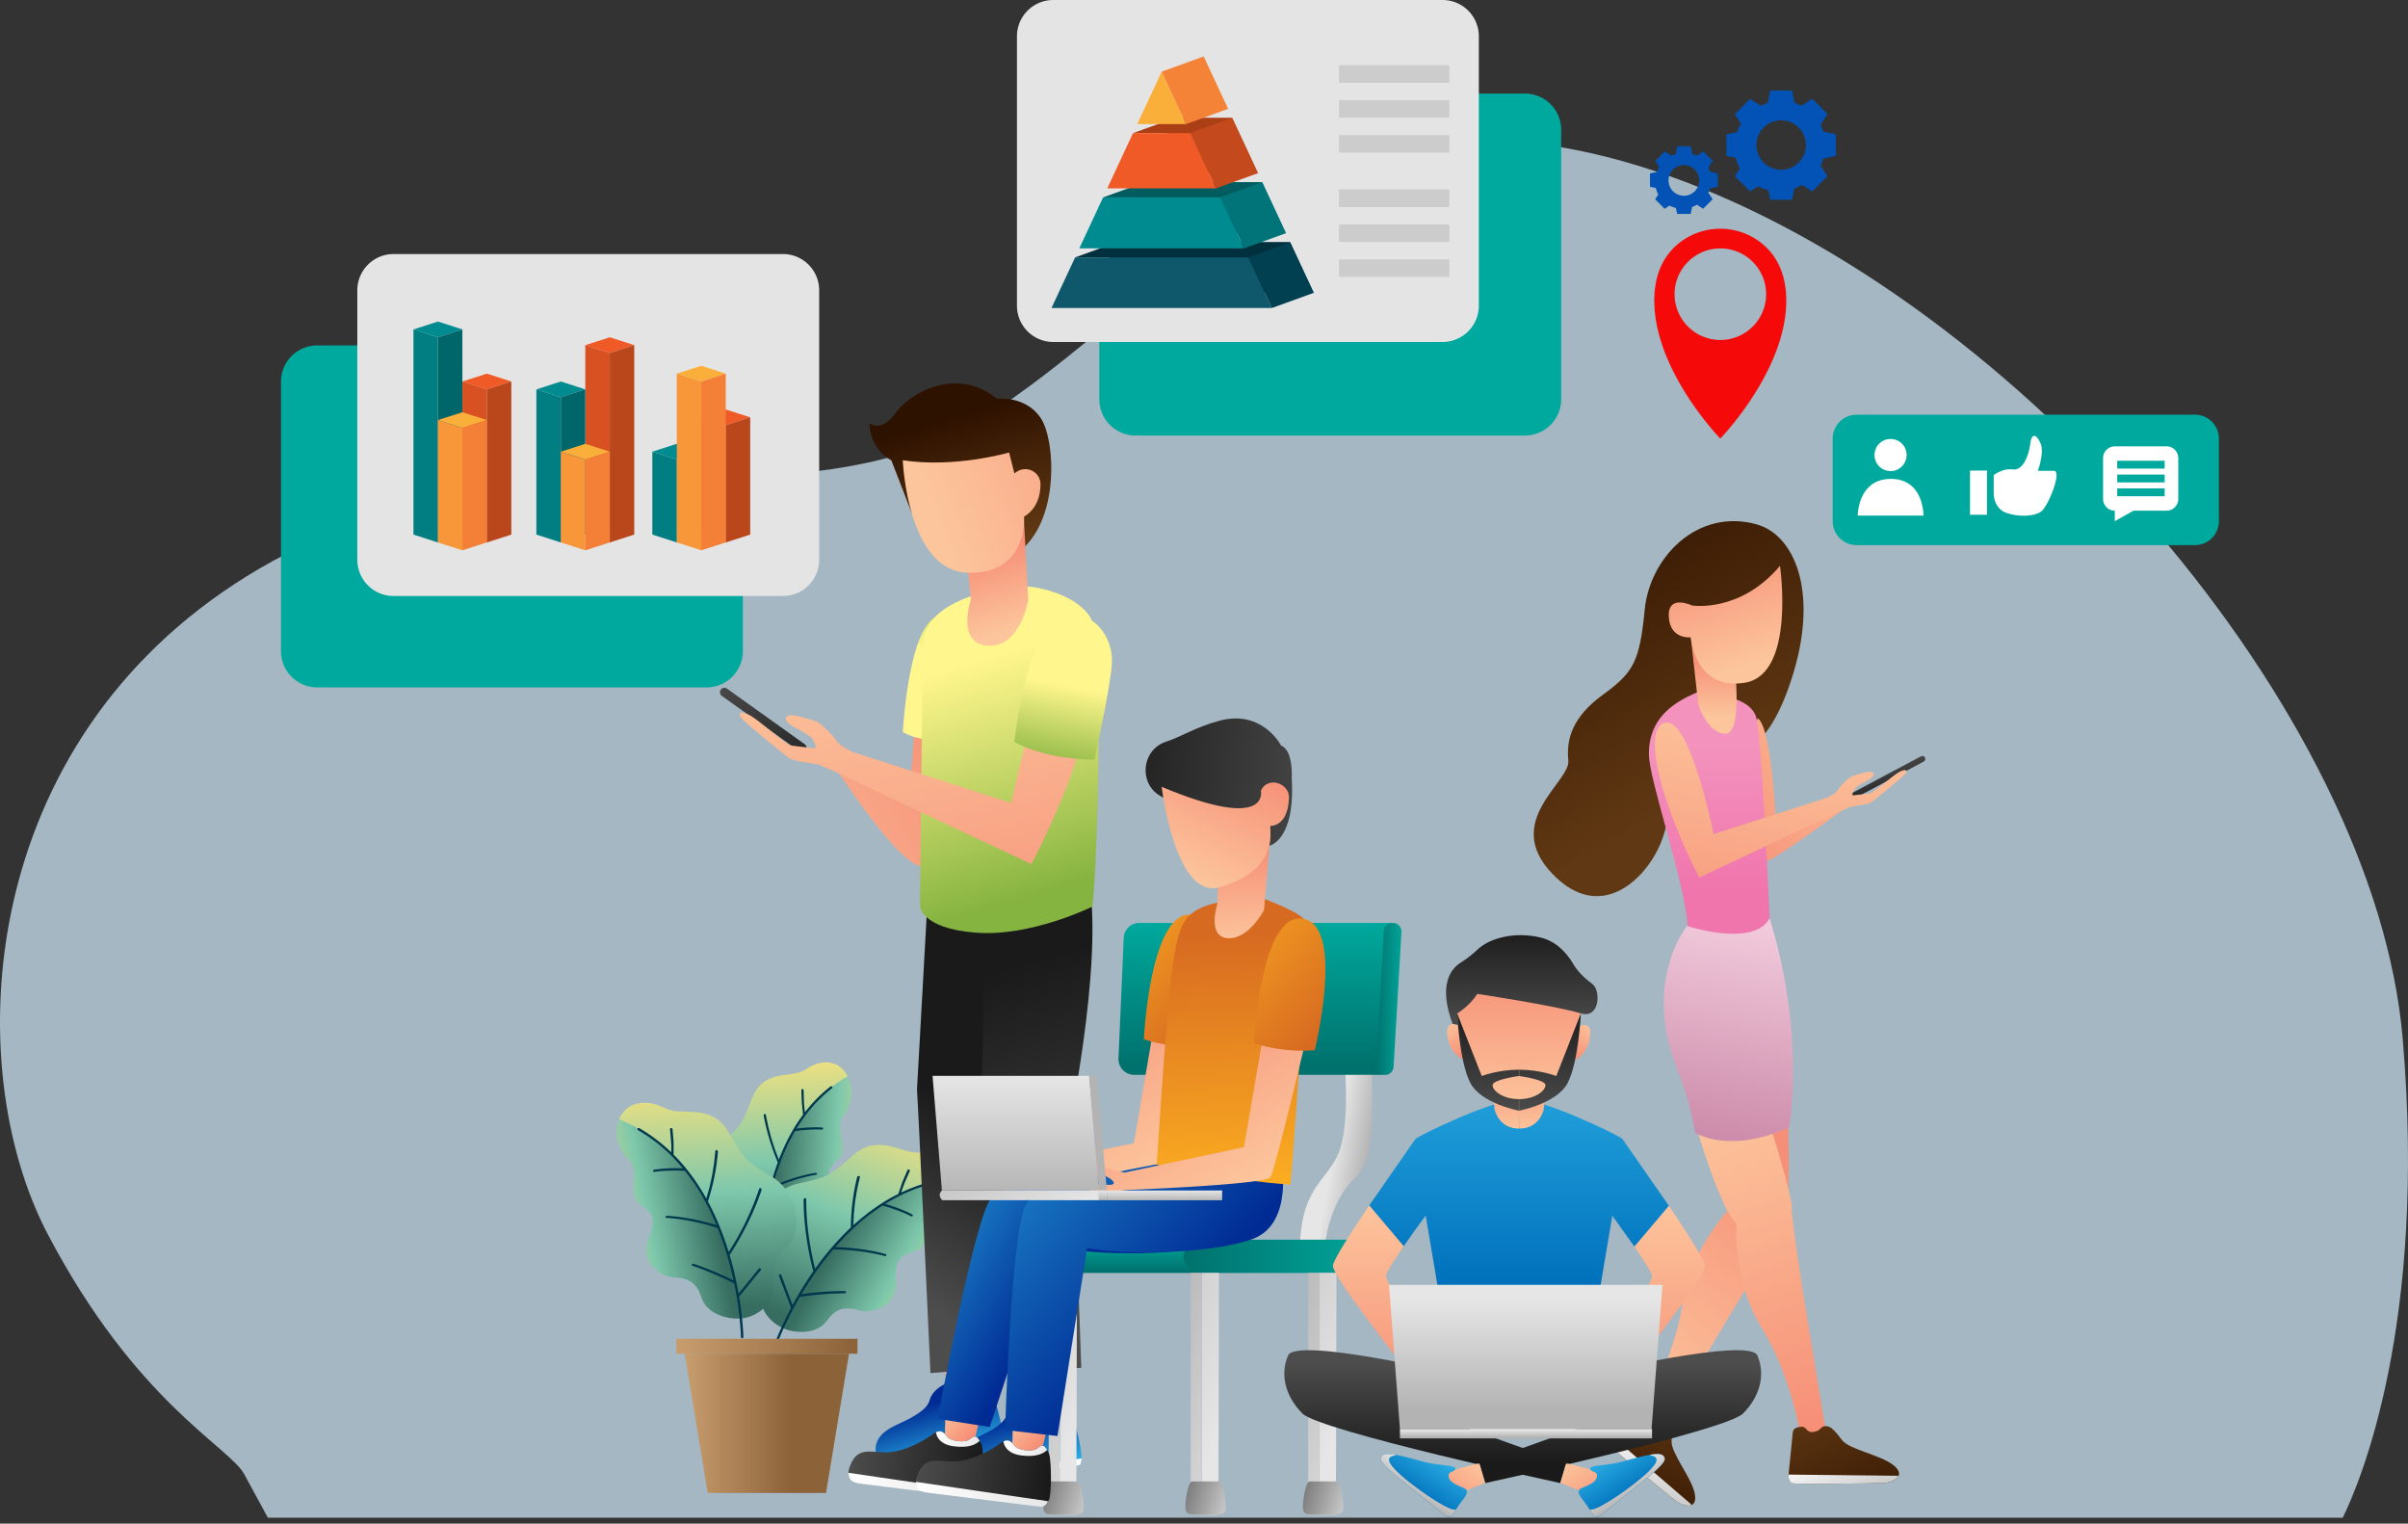 <svg xmlns="http://www.w3.org/2000/svg" xmlns:xlink="http://www.w3.org/1999/xlink" viewBox="0 0 245 155" fill="none" xmlns:v="https://vecta.io/nano"><rect x="0" y="0" width="245" height="155" fill="#333333" stroke="none"/><path opacity=".7" d="M24.828 149.93l2.424 4.468H238.36c1.792-3.656 8.585-19.724 6.1-48.741-2.853-33.306-39.119-75.142-74.569-87.733S121.4 28.484 101.026 41.888s-48.082-.406-75.791 16.653S-4.103 108.5 4.861 125.56s18.337 21.527 19.967 24.37z" fill="#d5f0ff"/><g clip-path="url(#At)"><g fill="#00a99d"><path d="M155.155 9.518h-39.618a3.69 3.69 0 0 0-3.687 3.687V40.62a3.69 3.69 0 0 0 3.687 3.687h39.618a3.69 3.69 0 0 0 3.687-3.687V13.204a3.69 3.69 0 0 0-3.687-3.687zM71.893 35.14H32.275a3.69 3.69 0 0 0-3.687 3.687v27.415a3.69 3.69 0 0 0 3.687 3.687h39.618a3.69 3.69 0 0 0 3.687-3.687V38.826a3.69 3.69 0 0 0-3.687-3.687z"/></g><g fill="#e5e4e4"><path d="M79.659 25.843H40.041a3.69 3.69 0 0 0-3.687 3.687v27.415a3.69 3.69 0 0 0 3.687 3.687h39.618a3.69 3.69 0 0 0 3.687-3.687V29.529a3.69 3.69 0 0 0-3.687-3.687zM146.775 0h-39.618a3.69 3.69 0 0 0-3.687 3.687v27.415a3.69 3.69 0 0 0 3.687 3.687h39.618a3.69 3.69 0 0 0 3.687-3.687V3.687A3.69 3.69 0 0 0 146.775 0z"/></g><path d="M86.246 109.498c-.411-.834-1.066-1.287-1.852-1.4l-.298-.03c-.095 0-.197 0-.298.018-.203.018-.405.06-.608.113-.417.102-.798.316-1.161.566-.369.238-.762.375-1.227.447l-1.447.214c-.25.048-.512.107-.756.197s-.488.208-.727.357l-.346.25c-.113.096-.214.203-.316.316a3.83 3.83 0 0 0-.542.84l-.685 1.661-.28.632-.298.548c-.215.345-.488.655-.84.994l-.619.542-.78.638c-.304.238-.554.512-.774.81a4.16 4.16 0 0 0-.31.47l-.244.494a5.65 5.65 0 0 0-.459 2.109c0 .345.018.685.072 1.006a5.09 5.09 0 0 0 .244.9c.208.554.53.994.905 1.274 1.513 1.12 1.507 2.228 1.626 3.693.072.905.542 1.626 1.155 2.102s1.376.721 2.055.727c-.024-2.001.095-4.003.387-5.968l.566-2.918c.238-.959.524-1.9.864-2.823.351-.918.739-1.811 1.197-2.663.107-.22.238-.417.357-.631l.381-.613.399-.602.435-.572.22-.286.232-.268.471-.536 1.024-.976c.697-.638 1.489-1.144 2.281-1.626l-.006-.006z" fill="url(#A)"/><path d="M86.246 109.498a3.66 3.66 0 0 1 .31 2.353l-.06.256c-.018.089-.042.172-.071.256a3.66 3.66 0 0 1-.185.47c-.149.28-.304.572-.5.798-.203.221-.25.584-.25.953s.077.804.143 1.209l.083.596c.024.196.036.387.024.56 0 .089-.018.173-.036.25-.018.083-.036.167-.066.244a1.1 1.1 0 0 1-.298.423c-.262.274-.5.482-.655.715a2.29 2.29 0 0 0-.209.327 1.23 1.23 0 0 0-.119.352c-.048.244-.048.512.042.863.042.173.101.364.179.566.083.214.191.447.316.703.512 1.024.441 1.882.03 2.603-.411.708-1.149 1.28-2.007 1.417-1.697.274-1.936 1.185-2.186 2.347-.161.72-.637 1.262-1.257 1.643a3.93 3.93 0 0 1-2.043.578c-.024-2.001.095-4.002.387-5.968l.566-2.918a27.07 27.07 0 0 1 .864-2.823c.351-.917.739-1.811 1.197-2.662.107-.221.238-.417.357-.632l.381-.613.399-.602.435-.571.22-.286.232-.268.471-.536 1.024-.977c.697-.637 1.489-1.144 2.281-1.626z" fill="url(#B)"/><path d="M83.048 119.51c.054-.012.083-.06.066-.113s-.077-.09-.131-.084c-1.453.239-2.918.709-4.372 1.346l.429-1.459.518-1.423.601-1.382.709-1.316.703-.102.709-.053.685-.03.691.018c.054 0 .095-.042.089-.101s-.054-.113-.113-.113c-.852-.048-1.715 0-2.603.119.494-.787 1.024-1.555 1.638-2.234.292-.357.625-.667.947-.988.077-.084.167-.155.25-.233l.256-.22.256-.22.131-.114.137-.101c.048-.036.06-.107.024-.161s-.101-.065-.155-.029c-.971.756-1.852 1.643-2.615 2.638l-.066-.554-.036-.554-.036-1.149c0-.066-.048-.119-.113-.113-.059.005-.113.071-.113.137l.042 1.256.131 1.221c-1.036 1.37-1.834 2.936-2.466 4.568l-.411-1.078-.357-1.113-.304-1.162-.25-1.203c-.012-.071-.072-.107-.131-.083s-.101.101-.089.166a23.34 23.34 0 0 0 1.435 4.759c-.596 1.65-1.036 3.365-1.322 5.116-1.292-1.745-2.472-3.692-3.425-5.902-.03-.066-.095-.083-.149-.042s-.072.131-.048.197c.995 2.269 2.222 4.264 3.568 6.051a34.72 34.72 0 0 0-.387 3.853l-2.085-2.269c-.042-.047-.113-.053-.149 0-.042.048-.042.131 0 .179l2.222 2.388c-.054 1.322-.054 2.645.048 3.973 0 .065.06.119.119.113.06 0 .101-.06.095-.125-.125-1.763-.101-3.538.03-5.295a28.56 28.56 0 0 1 3.55-2.09c.054-.024.071-.09.042-.137-.03-.054-.095-.078-.143-.048-1.155.56-2.311 1.221-3.425 1.983.155-1.781.429-3.544.864-5.259 1.489-.685 3.02-1.179 4.514-1.435l-.006.006z" fill="#00374d"/><path d="M97.807 119.825c-.054-.971-.53-1.685-1.287-2.15-.095-.06-.191-.113-.292-.161l-.316-.119a4.82 4.82 0 0 0-.679-.167c-.477-.089-.965-.059-1.453 0s-.953.006-1.459-.131l-1.59-.452c-.28-.066-.578-.131-.87-.155a5.08 5.08 0 0 0-.905.006l-.471.077c-.155.036-.31.096-.465.161a3.88 3.88 0 0 0-.929.548l-1.447 1.251-.572.464-.548.375c-.375.227-.798.394-1.31.554l-.882.227-1.09.244c-.417.083-.792.232-1.155.411a4.43 4.43 0 0 0-.524.304c-.167.107-.322.232-.476.357a5.62 5.62 0 0 0-1.412 1.775 5.45 5.45 0 0 0-.375.977 4.61 4.61 0 0 0-.143.952c-.03.614.107 1.174.369 1.603 1.066 1.733.566 2.769.03 4.198-.328.882-.167 1.769.256 2.496s1.096 1.292 1.793 1.608c.864-1.888 1.876-3.716 3.055-5.432l1.882-2.483c.673-.792 1.388-1.549 2.144-2.264.768-.702 1.566-1.369 2.418-1.965.209-.155.435-.286.649-.429l.667-.405.679-.381.703-.339.351-.167.363-.149.727-.292 1.489-.453c1.001-.279 2.037-.405 3.073-.494z" fill="url(#C)"/><path d="M97.807 119.825c.054.971-.28 1.763-.727 2.347l-.179.208-.185.209c-.125.131-.262.25-.399.357-.28.197-.566.399-.87.524-.304.113-.512.435-.679.786s-.274.786-.387 1.197l-.179.596c-.06.197-.131.381-.22.536a1.42 1.42 0 0 1-.149.22 1.4 1.4 0 0 1-.179.197c-.131.119-.292.208-.494.262-.393.143-.733.232-.995.375a2.33 2.33 0 0 0-.363.215c-.107.077-.197.172-.28.28-.161.208-.28.458-.34.833a4.43 4.43 0 0 0-.066.614l.012.804c.072 1.191-.387 1.965-1.126 2.46a3.41 3.41 0 0 1-2.698.428c-1.876-.506-2.519.245-3.293 1.221-.482.602-1.221.9-2.025.977s-1.674-.059-2.364-.375c.864-1.888 1.876-3.716 3.055-5.432l1.882-2.483c.673-.792 1.388-1.549 2.144-2.264.768-.702 1.566-1.369 2.418-1.965.208-.155.435-.286.649-.429l.667-.405.679-.381.703-.339.351-.167.363-.149.727-.292 1.489-.453c1.001-.28 2.037-.405 3.073-.494l-.018-.018z" fill="url(#D)"/><path d="M90.064 127.782c.059.018.113-.018.113-.078s-.042-.119-.101-.137c-1.602-.434-3.323-.649-5.098-.702l1.09-1.18 1.167-1.101c.393-.364.816-.685 1.233-1.025l1.316-.917.768.22.75.268.721.28.703.328c.054.03.119 0 .137-.054s-.006-.131-.066-.155c-.852-.428-1.769-.774-2.74-1.06.858-.518 1.745-.994 2.68-1.358.459-.202.941-.345 1.417-.5a3.61 3.61 0 0 1 .363-.101l.363-.09.363-.089.185-.048.185-.035c.066-.012.107-.072.095-.137s-.077-.108-.143-.096c-1.334.274-2.639.715-3.871 1.299l.185-.554.209-.536.476-1.09c.03-.06 0-.131-.066-.155s-.149.012-.179.078l-.512 1.197-.411 1.209c-1.68.822-3.192 1.935-4.574 3.18l.054-1.197.125-1.209.203-1.227.28-1.245c.018-.071-.024-.131-.101-.137-.077 0-.149.048-.173.119-.435 1.757-.625 3.467-.637 5.116-1.352 1.281-2.567 2.692-3.639 4.211-.56-2.221-.905-4.58-.905-7.081 0-.072-.06-.119-.137-.107-.072.017-.131.089-.131.16.018 2.579.393 5.009.989 7.284a35.12 35.12 0 0 0-2.114 3.443l-1.143-3.067c-.024-.066-.089-.096-.155-.072a.14.14 0 0 0-.077.173l1.227 3.246c-.637 1.221-1.227 2.459-1.715 3.752-.024.065.006.137.072.155.066.024.131-.012.155-.072.649-1.715 1.471-3.371 2.388-4.961 1.555-.226 3.091-.351 4.586-.363.066 0 .113-.048.107-.113s-.066-.114-.125-.114c-1.441 0-2.924.108-4.407.316.947-1.602 2.019-3.133 3.228-4.55 1.84.03 3.633.25 5.295.685l-.006-.006z" fill="#00374d"/><path d="M62.983 113.893a2.58 2.58 0 0 1 1.9-1.632l.328-.06c.107-.012.22-.012.334-.012a4 4 0 0 1 .697.06c.477.066.935.25 1.376.465a3.8 3.8 0 0 0 1.429.339l1.65.077a5.5 5.5 0 0 1 .876.126c.286.071.572.16.858.291.143.066.28.137.417.227.137.083.262.184.387.297.25.221.494.489.709.81l.977 1.644.393.62.399.53c.286.333.631.625 1.066.941l.762.494.959.578a4.65 4.65 0 0 1 .965.756 5.75 5.75 0 0 1 .405.453c.125.155.232.321.334.488a5.55 5.55 0 0 1 .774 2.126 5.7 5.7 0 0 1 .048 1.049 4.44 4.44 0 0 1-.167.953c-.167.589-.477 1.078-.858 1.405-1.56 1.305-1.412 2.448-1.364 3.973.036.941-.405 1.733-1.03 2.281-.631.554-1.453.881-2.21.959-.22-2.067-.602-4.116-1.173-6.117l-.995-2.954c-.387-.965-.822-1.912-1.316-2.829-.506-.911-1.048-1.793-1.674-2.627-.149-.214-.322-.41-.483-.613l-.5-.596-.524-.577-.554-.548-.28-.274-.298-.256-.596-.507-1.269-.905c-.864-.583-1.805-1.03-2.758-1.447l.006.012z" fill="url(#E)"/><path d="M62.983 113.893a3.48 3.48 0 0 0-.054 2.46c.03.089.066.172.101.256l.113.256a2.89 2.89 0 0 0 .268.464c.202.274.411.56.661.769.256.208.351.577.399.959s.012.833-.012 1.256l-.024.62c0 .208.006.405.042.577.018.09.042.173.071.257s.06.166.107.244c.083.155.209.286.381.405.328.256.619.452.828.673a3.33 3.33 0 0 1 .28.315c.077.108.131.227.179.352.089.25.119.524.059.899-.024.185-.071.381-.131.602l-.268.756c-.447 1.108-.256 1.983.292 2.686.548.691 1.447 1.209 2.418 1.263 1.936.113 2.311 1.03 2.74 2.197.268.727.876 1.239 1.614 1.567s1.608.47 2.365.393c-.22-2.067-.602-4.116-1.173-6.117l-.995-2.954c-.387-.965-.822-1.912-1.316-2.829-.506-.911-1.048-1.792-1.674-2.626-.149-.215-.322-.411-.482-.614l-.5-.595-.524-.578-.554-.548-.28-.274-.298-.256-.596-.506-1.269-.906c-.864-.583-1.805-1.03-2.758-1.447l-.012.024z" fill="url(#F)"/><path d="M67.801 123.898c-.06 0-.101-.053-.083-.113s.078-.101.137-.101c1.662.095 3.359.435 5.063.953l-.661-1.465-.756-1.412c-.256-.47-.56-.911-.846-1.364l-.959-1.286-.798-.036-.798.012-.774.042-.768.089c-.059.006-.113-.036-.113-.095s.048-.119.113-.131c.947-.137 1.924-.173 2.93-.137-.649-.763-1.34-1.501-2.108-2.138-.369-.34-.78-.626-1.185-.929-.101-.078-.203-.143-.31-.215l-.316-.202-.316-.203-.161-.101-.167-.089c-.059-.03-.083-.108-.048-.161.03-.06.107-.078.167-.048 1.179.685 2.275 1.513 3.258 2.46v-.584c0-.19-.018-.381-.03-.578l-.101-1.185c-.012-.071.042-.125.113-.125s.137.06.143.131l.107 1.299v1.274c1.328 1.31 2.418 2.847 3.329 4.467l.328-1.15.262-1.185.197-1.227.131-1.268c0-.072.066-.119.137-.096.071.018.131.096.125.167-.143 1.805-.506 3.484-1.018 5.057.876 1.644 1.578 3.371 2.114 5.146 1.233-1.93 2.311-4.062 3.103-6.433.024-.071.095-.095.161-.059s.101.125.077.196c-.834 2.442-1.959 4.622-3.246 6.599.381 1.293.679 2.609.911 3.937l2.055-2.549c.042-.054.119-.065.173-.018s.06.131.018.185l-2.192 2.686c.22 1.358.387 2.722.435 4.103 0 .066-.048.126-.119.126-.066 0-.119-.054-.125-.12-.077-1.834-.322-3.662-.691-5.461-1.4-.709-2.817-1.31-4.235-1.799-.06-.018-.089-.083-.066-.137s.095-.089.155-.065a32.23 32.23 0 0 1 4.08 1.697c-.393-1.822-.923-3.615-1.62-5.342-1.751-.56-3.526-.917-5.235-1.031l.024.012z" fill="#00374d"/><path d="M87.241 136.197H68.814v1.519h18.427v-1.519z" fill="url(#G)"/><path d="M78.027 137.717h-8.362l2.341 14.163h6.021 6.015l2.341-14.163h-8.356z" fill="url(#H)"/><path d="M93.209 71.696l-.733 10.453-6.057-5.825-3.99-2.227s8.618 14.193 11.477 14.032c2.865-.167 4.884-10.452 4.884-10.452l.441-6.397-6.027.423.006-.006z" fill="url(#I)"/><path d="M95.121 62.786c-2.74 1.59-3.264 11.679-3.264 11.679s2.674 1.775 6.295 0-3.031-11.679-3.031-11.679z" fill="url(#J)"/><path d="M81.976 76.336c-.143.203-.429.25-.631.107l-7.903-5.652c-.203-.143-.25-.429-.107-.631s.429-.25.631-.107l7.903 5.652c.203.143.25.429.107.631z" fill="url(#K)"/><path d="M97.89 140.314c-1.674.191-3.014 1.013-3.312 2.144s-2.239 1.966-3.502 2.561c-1.269.596-2.102 1.43-1.983 2.686.119 1.251.596 1.311 2.263 1.311s9.481-1.251 10.495-1.37-.715-5.486-1.072-6.736-2.895-.596-2.895-.596h.006z" fill="url(#L)"/><path d="M95.954 137.687l.476 4.175s.304.596 1.846.441 1.549-.798 1.549-.798v-5.188l-3.877 1.37h.006z" fill="url(#M)"/><path d="M93.09 148.42c-2.412.357-3.52 0-3.996-.715.119 1.251.596 1.31 2.263 1.31s9.481-1.251 10.495-1.37c.22-.023.309-.291.315-.714l-9.076 1.489z" fill="url(#N)"/><path d="M105.764 141.737c-1.674.191-3.014 1.012-3.312 2.144s-2.239 1.965-3.502 2.561c-1.269.596-2.102 1.429-1.983 2.686.119 1.251.596 1.31 2.263 1.31s9.482-1.25 10.494-1.369-.714-5.486-1.072-6.736-2.894-.596-2.894-.596h.006z" fill="url(#O)"/><path d="M103.822 139.11l.477 4.175s.303.596 1.846.441 1.548-.798 1.548-.798v-5.188l-3.877 1.37h.006z" fill="url(#P)"/><path d="M100.963 149.842c-2.412.358-3.52 0-3.996-.714.119 1.25.596 1.31 2.263 1.31s9.482-1.251 10.494-1.37c.221-.024.31-.292.316-.714l-9.077 1.488z" fill="url(#Q)"/><path d="M94.668 86.282l-1.37 24.556c.167 2.412 1.37 28.844 1.37 28.844l9.946-.81-1.09-52.042c0 .405-8.856-.542-8.856-.542v-.006z" fill="url(#R)"/><path d="M109.659 86.282c3.668 5.497-.584 26.7-.584 26.7l.941 26.158-7.647.536-2.549-28.04c.137-1.209.542-23.37.542-23.37l9.303-1.989-.006.006z" fill="url(#S)"/><path d="M103.036 59.671c2.233-.286 6.51.81 7.915 3.169s.703 24.985.203 29.38c0 0-6.248 3.115-11.918 2.656-5.67-.453-5.634-2.781-5.634-2.781l.292-26.801c.381-3.657 5.521-5.152 9.142-5.622z" fill="url(#T)"/><path d="M92.75 52.149l-2.061-5.324s-2.144-.989-2.233-3.764c0 0 1.251.983 2.686-1.072 1.429-2.055 6.26-4.741 10.286-1.429 0 0 2.996-.357 4.514 2.055s1.924 11.268-3.001 13.99c-3.699 2.043-10.191-4.449-10.191-4.449v-.006z" fill="url(#U)"/><path d="M104.161 52.542l.453 8.481s-.774 4.842-4.074 4.663-1.757-4.663-1.757-4.663l-.637-6.373 6.015-2.108z" fill="url(#V)"/><path d="M91.851 46.824s.447 11.262 6.617 11.441 5.723-5.718 5.723-5.718 1.674-.774 1.674-3.288c0-1.263-1.501-2.079-2.656-1.102l-.536-2.126s-5.456 1.602-10.822.792z" fill="url(#W)"/><path d="M76.264 72.751c.947.488 3.728 3.026 4.253 3.097l2.352.28c.351 0 0-.596-.244-.983s-1.685-1.054-2.287-1.477c-.596-.423-.423-.846 0-.911.423-.072 2.531.494 2.918.739s1.477 1.263 1.828 1.829c.351.56.947.81 1.614 1.161l16.2 5.2s3.282-16.468 6.825-15.98c3.598.488.697 11.662-4.782 22.203l-19.613-9.237-1.936-.846c-.53-.244-2.567-.244-3.27-.81-.703-.56-3.657-2.954-4.461-3.728s-.351-1.019.596-.536h.006z" fill="url(#X)"/><path d="M108.473 62.786c-2.983.971-4.294 5.521-5.276 12.68 0 0 2.775 1.751 8.141 1.811 0 0 1.608-7.087 1.787-9.773s-1.966-5.587-4.652-4.717z" fill="url(#Y)"/><use xlink:href="#Au" fill="url(#Z)"/><path d="M116.877 126.663s.334-4.241 2.972-6.754 1.537-8.755 1.852-12.007l-2.882-.381s.619 5.902-.364 9.183-3.829 3.616-4.121 9.625l2.543.334z" fill="url(#a)"/><path d="M141.576 93.888H115.93c-.857 0-1.56.673-1.596 1.525l-.536 12.263a1.6 1.6 0 0 0 1.596 1.668h25.336l.84-15.455h.006z" fill="url(#b)"/><path d="M141.671 93.888h.048c.5 0 .899.423.87.923l-.799 13.716a.87.87 0 1 1-1.739-.095l.745-13.716c.024-.465.405-.822.869-.822l.006-.006z" fill="url(#c)"/><path d="M122.654 129.491v-3.377h-17.641a1.69 1.69 0 1 0 0 3.383h17.641v-.006z" fill="url(#d)"/><path d="M137.49 126.114h-15.151c-1.06 0-1.912.757-1.912 1.692s.858 1.691 1.912 1.691h15.151c1.037 0 1.888-.732 1.912-1.65.024-.947-.839-1.733-1.912-1.733z" fill="url(#e)"/><path d="M135.978 129.491l-.06 24.598h-1.691v-24.598h1.751z" fill="url(#f)"/><path d="M134.215 129.491l-.006 24.598h-1.108v-24.598h1.114z" fill="url(#g)"/><path d="M133.244 150.706h2.734c.428 0 .756 2.204.679 2.817-.084.614-.733.56-1.227.56h-1.632c-.489 0-1.144.054-1.227-.56s.244-2.817.679-2.817h-.006z" fill="url(#h)"/><path d="M124.024 129.491l-.059 24.598h-1.692v-24.598h1.751z" fill="url(#i)"/><path d="M122.261 129.491l-.006 24.598h-1.107v-24.598h1.113z" fill="url(#j)"/><path d="M121.291 150.706h2.733c.429 0 .757 2.204.679 2.817s-.732.56-1.227.56h-1.632c-.488 0-1.143.054-1.226-.56s.244-2.817.678-2.817h-.005z" fill="url(#k)"/><path d="M109.575 129.491l-.065 24.598h-1.686v-24.598h1.751z" fill="url(#l)"/><path d="M107.812 129.491l-.005 24.598h-1.108v-24.598h1.113z" fill="url(#m)"/><path d="M106.842 150.706h2.733c.429 0 .757 2.204.679 2.817-.083.614-.732.56-1.227.56h-1.632c-.488 0-1.143.054-1.226-.56s.244-2.817.679-2.817h-.006z" fill="url(#n)"/><path d="M99.653 144.495l-.608 2.453-2.924-.429.066-2.65 3.466.626z" fill="url(#o)"/><path d="M99.647 146.531c-.262-.506-.566-.5-.977-.119-.411.375-1.947.25-2.341-.292s-.733-.744-1.459-.197-2.686 1.692-4.383 1.811-3.18-.691-3.955 1.286c0 0-.494 1.061.024 1.126l13.156 1.638c.387.048.387-2.561.304-3.758s-.179-1.126-.376-1.501l.006.006z" fill="url(#p)"/><path d="M99.719 151.79s-.143.643-.762.565l-11.274-1.405c-1.102-.137-1.28-.393-1.364-1.126l13.401 1.966z" fill="url(#q)"/><path d="M97.098 147.138c-1.352-.167-1.775-.846-1.876-1.435.5-.244.786-.03 1.108.417.393.542 1.93.667 2.341.292s.709-.388.977.119c.006.018.018.03.024.047-.345.346-1.072.745-2.573.56z" fill="url(#r)"/><path d="M126.841 118.295s1.162 6.801-3.18 8.225-13.371 1.096-16.891.238l-6.069 18.41-5.301-.828s3.752-20.459 5.432-22.43c1.68-1.977 14.759-3.544 14.759-3.544l11.244-.071h.006z" fill="url(#s)"/><path d="M121.487 106.086s-2.966 12.483-3.431 13.257-14.55 1.311-14.55 1.311l-.5-1.858 12.358-2.496 1.966-11.471 4.163 1.257h-.006z" fill="url(#t)"/><path d="M121.439 93.078c4.193.858 1.126 13.359 1.126 13.359s-2.871.357-6.188-.709c0 0 .649-13.549 5.062-12.65z" fill="url(#u)"/><path d="M106.52 145.424l-.607 2.448-2.925-.423.066-2.656 3.466.631z" fill="url(#v)"/><path d="M106.515 147.462c-.263-.507-.566-.501-.977-.12-.411.376-1.948.251-2.341-.291s-.732-.745-1.459-.197-2.686 1.692-4.383 1.811-3.18-.691-3.955 1.286c0 0-.494 1.06.024 1.126l13.156 1.638c.387.047.387-2.561.304-3.758s-.179-1.126-.375-1.501l.006.006z" fill="url(#w)"/><path d="M106.586 152.714s-.143.644-.763.566l-11.274-1.405c-1.102-.137-1.281-.393-1.364-1.126l13.401 1.965z" fill="url(#x)"/><path d="M103.965 148.069c-1.352-.167-1.775-.846-1.876-1.435.5-.245.786-.03 1.108.416.393.542 1.93.667 2.341.292s.708-.387.976.119c.006.018.018.03.024.048-.345.345-1.072.745-2.573.56z" fill="url(#y)"/><path d="M130.32 117.676s1.441 6.754-2.841 8.35-13.318 1.644-16.867.929l-3.02 19.13-5.33-.613s.619-21.078 2.221-23.121c1.596-2.043 14.598-4.145 14.598-4.145l11.233-.536.006.006z" fill="url(#z)"/><path d="M127.776 91.118s4.104 1.459 4.872 2.358-1.346 27.039-1.346 27.039-6.551-.429-13.615-2.025c0 0 1.001-15.89 1.596-19.999s.977-5.825 4.312-6.599 4.181-.774 4.181-.774z" fill="url(#AA)"/><path d="M129.098 86.05s2.71-.447 2.329-6.867c0 0 .191-2.835-1.078-3.335 0 0-1.906-3.705-6.271-2.531-2.514.679-3.919 1.65-5.414 2.126-2.597.828-2.859 4.467-.399 5.64.03.012.059.03.089.042 2.978 1.34 7.469 1.983 7.469 1.983l2.9-.357.375 3.294v.006z" fill="url(#AB)"/><path d="M129.253 84.972l-.643 7.594s-1.56 3.043-3.71 2.877-1.025-3.55-1.025-3.55l.113-5.652 5.265-1.263v-.006z" fill="url(#AC)"/><path d="M118.193 80.041s1.37 11.56 5.926 10.214c5.789-1.703 5.116-5.289 5.128-6.236 0 0 1.775.137 1.9-2.817.066-1.584-2.209-2.257-2.859-.762 0 0 1.019 4.264-10.095-.399z" fill="url(#AD)"/><path d="M109.504 119.921c.179-.221 1.388-.888 1.87-1.18.482-.286 1.954.322 3.061.542l12.132-2.585 1.966-11.47 4.163 1.256s-2.966 12.484-3.431 13.258-14.55 1.31-14.55 1.31l-1.769.203a6.37 6.37 0 0 1-2.132-.203c-.441-.155-.155-.53.268-.53h1.483c.203 0 .715.078.757-.179.041-.25-.822-.756-1.311-.887s-1.56.441-1.834.727-.762.822-1.054.869.202-.911.375-1.131h.006z" fill="url(#AE)"/><path d="M132.648 93.477c4.193.858 1.126 13.359 1.126 13.359s-2.871.358-6.188-.708c0 0 .649-13.55 5.062-12.651z" fill="url(#AF)"/><path d="M111.809 121.1l-1.001-11.656H94.882l.953 11.656h15.974z" fill="url(#AG)"/><path d="M111.809 121.1v.994H95.883s-.584-.458-.042-.994h15.968z" fill="url(#AH)"/><path d="M112.613 122.101h11.733v-.995h-11.733v.995z" fill="url(#AI)"/><path d="M110.808 109.444h.768l1.043 11.656h-.81l-1.001-11.656z" fill="url(#AJ)"/><path d="M112.619 121.1h-.81v.994h.81v-.994z" fill="url(#AK)"/><path d="M173.952 107.556l2.126 15.288s-4.05 4.039-4.896 9.78-4.073 10.971-4.073 10.971l2.168 1.506s11.071-18.82 12.149-19.886c1.084-1.066.274-17.731.274-17.731l-7.748.072z" fill="url(#AL)"/><path d="M168.353 144.083c-.577-.375-.131-.846-.548-1.155s-.78-.423-1.078-.12l-2.995 2.907c-.376.333-.507.81-.304 1.06.196.25 6.23 5.283 7.063 5.902s2.264.929 1.942-.726-2.424-4.11-2.358-5.343c.059-1.239.053-1.87-.399-2.186s-.614.114-1.317-.339h-.006z" fill="url(#AM)"/><path d="M163.654 145.798c-.309.327-.411.75-.226.977.196.25 6.23 5.282 7.064 5.902.506.375 1.22.631 1.643.417l-8.481-7.296z" fill="url(#AN)"/><path d="M171.706 111.6s3.014 11.233 4.979 12.847c0 0-.5 5.694 2.556 10.631 3.049 4.938 3.948 11.013 3.948 11.013l2.627-.245s-3.663-21.53-3.52-23.037-4.717-16.265-4.717-16.265l-5.879 5.045.006.011z" fill="url(#AO)"/><path d="M184.464 145.674c-.685.089-.643-.56-1.162-.53s-.869.178-.899.601l-.417 4.151c-.071.501.137.947.447 1.007s8.171.024 9.208-.036 2.328-.75 1.018-1.804c-1.31-1.061-4.497-1.585-5.247-2.567s-1.161-1.465-1.715-1.412-.393.483-1.227.59h-.006z" fill="url(#AP)"/><path d="M181.968 150.01c-.029.452.167.84.459.893.31.06 8.171.024 9.208-.036.625-.041 1.34-.303 1.524-.738l-11.185-.119h-.006z" fill="url(#AQ)"/><path d="M171.707 94.138s-4.545 5.313-1.198 14.323c0 0 1.358 3.02 1.954 6.778 0 0 3.49 2.228 9.577-.566 0 0 1.697-9.422-1.995-21.256l-8.338.721z" fill="url(#AR)"/><path d="M178.71 53.334c-6.045-1.65-10.845 3.383-11.369 8.678-.518 5.295-1.126 6.385-4.253 8.66s-3.734 4.532-3.52 6.7c.221 2.168-6.742 6.146-1.655 11.489s9.934.226 11.244-3.591.959-6.51 4.259-7.201c3.299-.697 6.682-1.56 9.112-9.803s0-13.883-3.818-14.925v-.006z" fill="url(#AS)"/><path d="M178.83 73.061c1.518.941 1.935 11.804 1.935 11.804l7.165-4.157.786.786s-7.861 5.825-8.892 6.063c-1.024.232-3.323-7.338-3.472-7.248-.149.095 2.478-7.248 2.478-7.248z" fill="url(#AT)"/><path d="M172.653 70.44c-2.388 1.018-4.919 2.615-4.883 6.307.023 2.698 3.585 12.674 3.936 17.468 0 0 6.742 2.198 8.339-.798 0 0-.798-18.945-1.4-20.577s-3.091-1.977-3.091-1.977l-2.907-.423h.006z" fill="url(#AU)"/><path d="M172.028 64.835l.762 6.837s.935 2.972 2.77 2.972.881-7.439.881-7.439l-4.413-2.376v.006z" fill="url(#AV)"/><path d="M181.105 57.557s1.596 11.006-3.538 11.888-5.533-4.61-5.533-4.61-2.114.256-2.245-2.09 2.364-1.15 2.364-1.15 4.884.804 8.958-4.044l-.006.006z" fill="url(#AW)"/><path d="M195.732 77.468l-6.962 3.705c-.149.078-.328.024-.405-.125s-.024-.328.125-.405l6.962-3.705c.149-.077.328-.024.405.125s.024.328-.125.405z" fill="url(#AX)"/><path d="M193.266 78.515c-.673.345-2.644 2.15-3.019 2.198l-1.674.197c-.25 0 0-.423.173-.697s1.197-.75 1.62-1.048.298-.602 0-.649-1.799.351-2.073.524-1.048.899-1.298 1.298-.673.572-1.149.828l-11.501 3.687s-2.329-11.691-4.848-11.346c-2.549.346-.495 8.279 3.395 15.765l13.924-6.557 1.37-.602c.375-.173 1.823-.173 2.323-.572s2.597-2.096 3.168-2.644.251-.721-.422-.381h.011z" fill="url(#AY)"/><path d="M149.152 107.89s-1.614-.441-1.888-2.502 1.536-.881 1.536-.881l.358 3.389-.006-.006z" fill="url(#AZ)"/><path d="M159.884 107.991s1.614-.44 1.888-2.501-1.536-.882-1.536-.882l-.358 3.389.006-.006z" fill="url(#Aa)"/><path d="M168.091 129.831c0-.316-.869-1.662-1.804-3.02l3.508-4.151c1.9 2.811 3.657 5.557 3.692 6.129.072 1.25-9.535 13.263-9.535 13.263l-1.441-1.328s5.58-10.22 5.58-10.899v.006z" fill="url(#Ab)"/><path d="M147.77 139.742s-15.914-3.758-16.724-1.84-.292 4.127 1.471 5.896c1.769 1.769 26.23 7.075 26.23 7.075l.589-1.989-16.873-6.039s6.337 1.983 12.454 1.691v-6.116l-7.147 1.328v-.006z" fill="url(#Ac)"/><path d="M162.088 139.742s15.914-3.758 16.724-1.84.292 4.127-1.471 5.896c-1.769 1.769-26.23 7.075-26.23 7.075l-.59-1.989 16.873-6.039s-6.337 1.983-12.453 1.691v-6.116l7.147 1.328v-.006z" fill="url(#Ad)"/><path d="M165.101 115.924s-.012-.048-.018-.054c-.369-.369-7.957-4.05-10.535-4.05s-10.167 3.681-10.536 4.05l-4.705 6.766 3.508 4.151c1.078-1.566 2.239-3.132 2.239-3.132l2.722 16.092s1.399.59 6.778.59 6.777-.59 6.777-.59l2.74-16.229-.024.16 2.24 3.133 3.508-4.151-4.688-6.742-.006.006z" fill="url(#Ae)"/><path d="M141.01 129.802c0-.316.87-1.662 1.805-3.02l-3.508-4.151c-1.9 2.811-3.657 5.557-3.693 6.128-.071 1.251 9.535 13.264 9.535 13.264l1.442-1.328s-5.581-10.22-5.581-10.899v.006z" fill="url(#Af)"/><path d="M155.238 130.706h-13.912l1.107 14.663h12.805 12.8l1.107-14.663h-13.907z" fill="url(#Ag)"/><path d="M168.085 145.369h-25.652v.959h25.652v-.959z" fill="url(#Ah)"/><path d="M159.348 148.877c.423.024 2.204.566 2.478.637.268.072 6.432-1.721 6.706-1.226.268.488-5.723 5.205-6.093 5.229s-1.548-1.817-1.548-1.817l-2.132-.834.589-1.989z" fill="url(#Ai)"/><path d="M161.826 149.514c.167.28.768.143.643.751-.125.601-.989.857-1.578 1.131s-.084.906.268 1.334.828 1.334 1.108 1.537c.274.202.494-.042 3.371-2.341 2.543-2.031 3.93-3.132 3.722-3.627-.22-.524-.828-.601-4.252.381-1.692.483-3.61.304-3.288.834h.006z" fill="url(#Aj)"/><path d="M169.366 148.3c-.137-.334-.435-.489-1.501-.304.024.036.089.071.226.101.84.179.572.882-1.215 2.365s-4.854 3.519-5.175 3.049c.214.328.417.643.565.75.274.203.495-.041 3.371-2.34 2.544-2.031 3.931-3.133 3.723-3.627l.006.006z" fill="url(#Ak)"/><path d="M154.577 108.819s-.012.059-.012.172c0-.113-.006-.178-.011-.172-.06.059-2.853 0-2.853 0 0 .286.357 4.02.357 4.02s.387 1.971 2.496 1.971l.011-1.822.012 1.822c2.115 0 2.496-1.971 2.496-1.971l.357-4.02h-2.853z" fill="url(#Al)"/><path d="M154.548 99.856s-6.486.048-6.29 3.239l1.031 5.355c.196.488 1.471 3.954 5.253 3.954s5.056-3.46 5.253-3.954 1.03-5.355 1.03-5.355c.197-3.192-6.289-3.239-6.289-3.239h.012z" fill="url(#Am)"/><path d="M151.868 110.368c.047-.554 2.674-.906 2.674-.906v-.643c-2.109 0-3.782.643-3.782.643l-2.502-6.366s.233 4.955 1.34 7.069 4.944 2.823 4.944 2.823v-1.173c-1.65 0-2.728-.893-2.68-1.447h.006z" fill="url(#An)"/><path d="M158.347 109.462s-1.679-.643-3.781-.643v.643s2.626.352 2.674.906-1.031 1.447-2.68 1.447v1.173s3.835-.708 4.943-2.823 1.34-7.069 1.34-7.069l-2.501 6.366h.005z" fill="url(#Ao)"/><path d="M148.264 103.095s1.239-.732 2.049-1.989c0 0 7.981 1.209 10.536 1.989 1.912.584 2.049-2.311 1.185-2.972-.756-.577-1.471-1.215-1.953-2.037-.626-1.078-1.692-2.323-3.377-2.722-2.514-.596-5.051.036-6.278 1.15-.554.506-1.12.995-1.763 1.388-1.072.655-2.34 2.287-.869 6.259l.619.108-.149-1.174z" fill="url(#Ap)"/><path d="M150.516 148.878c-.423.024-2.204.566-2.478.637-.268.072-6.432-1.721-6.706-1.227-.268.489 5.723 5.206 6.093 5.23s1.548-1.817 1.548-1.817l2.132-.834-.589-1.989z" fill="url(#Aq)"/><path d="M148.044 149.515c-.167.28-.768.143-.643.751.125.601.988.857 1.578 1.131s.083.906-.268 1.334-.828 1.334-1.108 1.537c-.274.202-.494-.042-3.371-2.341-2.543-2.031-3.931-3.132-3.722-3.627.22-.524.828-.601 4.252.381 1.692.483 3.609.304 3.288.834h-.006z" fill="url(#Ar)"/><path d="M140.504 148.3c.137-.334.435-.482 1.501-.304-.024.036-.09.072-.227.101-.839.179-.571.882 1.215 2.365s4.854 3.52 5.176 3.049c-.214.328-.417.644-.566.751-.274.202-.494-.042-3.371-2.341-2.543-2.031-3.931-3.133-3.722-3.627l-.006.006z" fill="url(#As)"/><path d="M49.535 38.01l-2.49.798 2.49.804 2.489-.804-2.489-.798z" fill="#f05a26"/><path d="M47.045 38.808v15.575l2.49.804V39.612l-2.49-.804z" fill="#d85122"/><path d="M52.024 38.808v15.575l-2.49.804V39.612l2.49-.804z" fill="#ba461b"/><path d="M44.556 32.709l-2.49.804 2.49.798 2.489-.798-2.489-.804z" fill="#008b90"/><path d="M42.066 33.513v20.869l2.49.804V34.311l-2.49-.798z" fill="#007e81"/><path d="M47.045 33.513v20.869l-2.49.804V34.311l2.49-.798z" fill="#00666a"/><path d="M47.045 41.935l-2.49.798 2.49.798 2.489-.798-2.489-.798z" fill="#faaf3a"/><path d="M44.555 42.732V55.18l2.49.804V43.531l-2.49-.798z" fill="#f79739"/><path d="M49.535 42.732V55.18l-2.49.804V43.531l2.49-.798z" fill="#f47f37"/><path d="M73.84 41.655l-2.49.798 2.49.798 2.49-.798-2.49-.798z" fill="#f05a26"/><path d="M71.351 42.453v11.929l2.49.804V43.251l-2.49-.798z" fill="#d85122"/><path d="M76.33 42.453v11.929l-2.489.804V43.251l2.489-.798z" fill="#ba461b"/><path d="M68.861 45.146l-2.489.804 2.489.798 2.49-.798-2.49-.804z" fill="#008b90"/><path d="M66.372 45.949v8.434l2.489.804v-8.439l-2.489-.798z" fill="#007e81"/><path d="M71.351 45.949v8.434l-2.49.804v-8.439l2.49-.798z" fill="#00666a"/><path d="M71.351 37.212l-2.49.798 2.49.798 2.49-.798-2.49-.798z" fill="#faaf3a"/><path d="M68.861 38.01V55.18l2.49.804V38.808l-2.49-.798z" fill="#f79739"/><path d="M73.84 38.01V55.18l-2.49.804V38.808l2.49-.798z" fill="#f47f37"/><path d="M62.042 34.312l-2.49.798 2.49.804 2.489-.804-2.489-.798z" fill="#f05a26"/><path d="M59.552 35.109v19.273l2.49.804V35.913l-2.49-.804z" fill="#d85122"/><path d="M64.531 35.109v19.273l-2.49.804V35.913l2.49-.804z" fill="#ba461b"/><path d="M57.063 38.809l-2.49.804 2.49.798 2.489-.798-2.489-.804z" fill="#008b90"/><path d="M54.573 39.612v14.771l2.49.804V40.41l-2.49-.798z" fill="#007e81"/><path d="M59.552 39.612v14.771l-2.49.804V40.41l2.49-.798z" fill="#00666a"/><path d="M59.552 45.151l-2.49.798 2.49.798 2.489-.798-2.489-.798z" fill="#faaf3a"/><path d="M57.063 45.949v9.232l2.49.804v-9.237l-2.49-.798z" fill="#f79739"/><path d="M62.042 45.949v9.232l-2.49.804v-9.237l2.49-.798z" fill="#f47f37"/><path d="M111.243 29.79h11.209 11.214l-2.4-5.146h-17.623l-2.4 5.146z" fill="#004051"/><path d="M106.984 31.333h11.209 11.215l-2.4-5.146h-17.623l-2.401 5.146z" fill="#0f576b"/><path d="M127.008 26.187l4.258-1.543 2.4 5.146-4.258 1.542-2.4-5.146z" fill="#004051"/><path d="M109.385 26.187l4.258-1.543h17.623l-4.258 1.543h-17.623z" fill="#002f3e"/><path d="M122.452 5.747l-2.484 5.33h4.973l-2.489-5.33z" fill="#f48337"/><path d="M114.072 23.722h16.765l-2.418-5.182H116.49l-2.418 5.182z" fill="#007478"/><path d="M119.539 12.001l-2.62 5.616h11.072l-2.621-5.616h-5.831z" fill="#c44a1e"/><path d="M112.231 20.083l4.259-1.543h11.929l-4.258 1.543h-11.93z" fill="#005c5f"/><path d="M115.275 13.544l4.264-1.543h5.831l-4.258 1.543h-5.837z" fill="#aa3f15"/><path d="M118.193 7.29l-2.483 5.33h4.973l-2.49-5.33z" fill="#faaf3a"/><path d="M109.813 25.265h16.766l-2.418-5.182h-11.929l-2.419 5.182z" fill="#008b90"/><path d="M115.275 13.543l-2.615 5.616h11.066l-2.614-5.616h-5.837z" fill="#f05a26"/><path d="M118.193 7.29l4.259-1.543 2.489 5.33-4.258 1.543-2.49-5.33z" fill="#f48337"/><path d="M121.112 13.544l4.258-1.543 2.621 5.616-4.265 1.543-2.614-5.616z" fill="#c44a1e"/><path d="M124.161 20.083l4.258-1.543 2.418 5.182-4.258 1.543-2.418-5.182z" fill="#007478"/><g fill="#ccc"><path d="M147.46 6.635h-11.22v1.781h11.22V6.635zm0 3.555h-11.22v1.781h11.22V10.19zm0 3.556h-11.22v1.781h11.22v-1.781zm0 5.533h-11.22v1.781h11.22v-1.781zm0 3.556h-11.22v1.781h11.22v-1.781zm0 3.556h-11.22v1.781h11.22v-1.781z"/></g><g fill="#0352b6"><path d="M175.655 13.651v2.21l.953.197a4.43 4.43 0 0 0 .417 1.066l-.518.792.78.78.78.78.804-.524a4.57 4.57 0 0 0 1.043.399l.202.977h2.21l.238-1.137a4.37 4.37 0 0 0 .786-.387l.077.048.953.625.781-.78.78-.78-.709-1.09c.113-.22.215-.459.292-.697l.155-.03 1.114-.232v-2.21l-1.114-.232-.155-.03a4.88 4.88 0 0 0-.28-.679s-.006-.012-.012-.018l.709-1.09-.78-.78-.781-.78-.953.625-.137.089-.053-.024a5.07 5.07 0 0 0-.643-.262l-.268-1.269h-2.21l-.232 1.114-.03.155a4.03 4.03 0 0 0-.697.292l-.137-.089-.953-.625-.78.78-.78.78.643.989a4.55 4.55 0 0 0-.411.84l-1.09.226.006-.018zm3.05 1.108a2.52 2.52 0 0 1 2.519-2.519c1.388 0 2.519 1.132 2.519 2.519s-1.131 2.519-2.519 2.519-2.519-1.132-2.519-2.519zm-10.828 2.871V19l.59.125a2.85 2.85 0 0 0 .256.661l-.322.488.482.482.483.483.5-.328a2.65 2.65 0 0 0 .649.244l.125.607h1.37l.149-.703a2.85 2.85 0 0 0 .489-.238l.047.03.59.387.482-.483.483-.482-.441-.673a2.63 2.63 0 0 0 .179-.435l.095-.018.691-.143v-1.37l-.691-.143-.095-.018a3.44 3.44 0 0 0-.173-.423l.441-.685-.483-.482-.482-.482-.59.387-.083.054s-.024-.012-.03-.018a2.31 2.31 0 0 0-.399-.161l-.167-.786h-1.37l-.143.691-.017.095a2.77 2.77 0 0 0-.435.179l-.084-.054-.589-.387-.483.482-.482.482.399.613c-.101.161-.185.34-.25.518l-.673.143-.018-.012zm1.888.685a1.561 1.561 0 0 1 3.121 0 1.561 1.561 0 1 1-3.121 0z"/></g><path d="M168.317 30.589c0 7.141 6.713 14.026 6.713 14.026s6.712-6.891 6.712-14.026c0-3.032-1.215-4.848-2.609-5.926a6.75 6.75 0 0 0-8.213 0c-1.393 1.078-2.608 2.895-2.608 5.926h.005zm2.061-.661a4.66 4.66 0 0 1 4.658-4.657c2.573 0 4.657 2.084 4.657 4.657s-2.084 4.657-4.657 4.657a4.66 4.66 0 0 1-4.658-4.657z" fill="#f60909"/><path d="M223.326 42.186h-34.425c-1.345 0-2.436 1.091-2.436 2.436v8.398c0 1.345 1.091 2.436 2.436 2.436h34.425c1.345 0 2.436-1.091 2.436-2.436v-8.398c0-1.345-1.091-2.436-2.436-2.436z" fill="#00a99d"/><g fill="#fff"><path d="M189.014 52.447s0-3.728 3.371-3.728 3.318 3.728 3.318 3.728h-6.689zm4.973-6.158a1.63 1.63 0 0 1-1.632 1.632c-.905 0-1.632-.727-1.632-1.632s.727-1.632 1.632-1.632 1.632.727 1.632 1.632zm8.178 1.578h-1.727v4.497h1.727v-4.497zm.685 2.317v-1.846s.863-.715 1.953-.584 1.632-1.548 1.769-2.644c.137-1.102.637-.941 1.042 0 .411.941-.274 2.787-.274 2.787h1.632c.816 0-.423 3.216-1.161 4.014-.56.602-2.293.75-3.717.25-.744-.262-1.244-1.072-1.244-1.971v-.006zm17.587-4.777h-5.271c-.655 0-1.191.536-1.191 1.191v4.163c0 .655.536 1.191 1.191 1.191v1.066l1.912-1.066h3.359c.655 0 1.191-.536 1.191-1.191v-4.163c0-.655-.536-1.191-1.191-1.191z"/></g><g fill="#00a99d"><path d="M220.241 46.872h-4.824v.798h4.824v-.798zm0 1.405h-4.824v.798h4.824v-.798zm0 1.407h-4.824v.798h4.824v-.798z"/></g></g><defs><linearGradient id="A" x1="79.927" y1="129.571" x2="78.841" y2="108.277" xlink:href="#Av"><stop stop-color="#366d60"/><stop offset=".53" stop-color="#7ec8ac"/><stop offset="1" stop-color="#ece081"/></linearGradient><linearGradient id="B" x1="78.719" y1="120.364" x2="90.27" y2="121.044" xlink:href="#Av"><stop stop-color="#366d60"/><stop offset=".53" stop-color="#7ec8ac"/><stop offset="1" stop-color="#ece081"/></linearGradient><linearGradient id="C" x1="82.663" y1="134.821" x2="90.511" y2="114.252" xlink:href="#Av"><stop stop-color="#366d60"/><stop offset=".53" stop-color="#7ec8ac"/><stop offset="1" stop-color="#ece081"/></linearGradient><linearGradient id="D" x1="85.502" y1="125.671" x2="96.845" y2="131.968" xlink:href="#Av"><stop stop-color="#366d60"/><stop offset=".53" stop-color="#7ec8ac"/><stop offset="1" stop-color="#ece081"/></linearGradient><linearGradient id="E" x1="72.56" y1="132.943" x2="71.647" y2="110.948" xlink:href="#Av"><stop stop-color="#366d60"/><stop offset=".53" stop-color="#7ec8ac"/><stop offset="1" stop-color="#ece081"/></linearGradient><linearGradient id="F" x1="72.77" y1="123.366" x2="60.021" y2="125.741" xlink:href="#Av"><stop stop-color="#366d60"/><stop offset=".53" stop-color="#7ec8ac"/><stop offset="1" stop-color="#ece081"/></linearGradient><linearGradient id="G" x1="68.814" y1="136.96" x2="87.235" y2="136.96" xlink:href="#Av"><stop offset=".03" stop-color="#c69c6d"/><stop offset=".99" stop-color="#8c6239"/></linearGradient><linearGradient id="H" x1="69.665" y1="144.798" x2="80.594" y2="144.798" xlink:href="#Av"><stop offset=".03" stop-color="#c69c6d"/><stop offset=".99" stop-color="#8c6239"/></linearGradient><linearGradient id="I" x1="69.82" y1="90.82" x2="99.01" y2="75.49" xlink:href="#Av"><stop stop-color="#fcc59c"/><stop offset="1" stop-color="#f68f77"/></linearGradient><linearGradient id="J" x1="102.351" y1="64.126" x2="96.002" y2="69.135" xlink:href="#Av"><stop stop-color="#86b440"/><stop offset=".99" stop-color="#fff68d"/></linearGradient><linearGradient id="K" x1="72.414" y1="67.819" x2="85.747" y2="81.579" xlink:href="#Av"><stop stop-color="#4d4d4d"/><stop offset=".98" stop-color="#1a1a1a"/></linearGradient><linearGradient id="L" x1="96.163" y1="148.539" x2="94.471" y2="142.827" xlink:href="#Av"><stop stop-color="#29abe2"/><stop offset=".99" stop-color="#002b94"/></linearGradient><linearGradient id="M" x1="98.897" y1="141.678" x2="97.795" y2="137.961" xlink:href="#Av"><stop stop-color="#fcc59c"/><stop offset="1" stop-color="#f68f77"/></linearGradient><linearGradient id="N" x1="96.103" y1="149.009" x2="95.371" y2="146.538" xlink:href="#Av"><stop stop-color="#fff"/><stop offset="1" stop-color="#e6e6e6"/></linearGradient><linearGradient id="O" x1="104.036" y1="149.968" x2="102.339" y2="144.25" xlink:href="#Av"><stop stop-color="#29abe2"/><stop offset=".99" stop-color="#002b94"/></linearGradient><linearGradient id="P" x1="106.77" y1="143.1" x2="105.662" y2="139.384" xlink:href="#Av"><stop stop-color="#fcc59c"/><stop offset="1" stop-color="#f68f77"/></linearGradient><linearGradient id="Q" x1="103.971" y1="150.432" x2="103.238" y2="147.96" xlink:href="#Av"><stop stop-color="#fff"/><stop offset="1" stop-color="#e6e6e6"/></linearGradient><linearGradient id="R" x1="88.659" y1="129.117" x2="99.26" y2="113.149" xlink:href="#Av"><stop stop-color="#4d4d4d"/><stop offset=".98" stop-color="#1a1a1a"/></linearGradient><linearGradient id="S" x1="112.237" y1="133.518" x2="101.66" y2="97.861" xlink:href="#Av"><stop stop-color="#4d4d4d"/><stop offset=".98" stop-color="#1a1a1a"/></linearGradient><linearGradient id="T" x1="106.228" y1="90.755" x2="99.212" y2="67.11" xlink:href="#Av"><stop stop-color="#86b440"/><stop offset=".99" stop-color="#fff68d"/></linearGradient><linearGradient id="U" x1="100.934" y1="55.449" x2="97.056" y2="42.394" xlink:href="#Av"><stop stop-color="#603813"/><stop offset="1" stop-color="#2e1200"/></linearGradient><linearGradient id="V" x1="103.024" y1="64.001" x2="100.612" y2="55.871" xlink:href="#Av"><stop stop-color="#fcc59c"/><stop offset="1" stop-color="#f68f77"/></linearGradient><linearGradient id="W" x1="95.299" y1="52.762" x2="121.416" y2="43.668" xlink:href="#Av"><stop stop-color="#fcc59c"/><stop offset="1" stop-color="#f68f77"/></linearGradient><linearGradient id="X" x1="92.143" y1="64.127" x2="99.034" y2="102.03" xlink:href="#Av"><stop stop-color="#fcc59c"/><stop offset="1" stop-color="#f68f77"/></linearGradient><linearGradient id="Y" x1="106.842" y1="78.432" x2="108.539" y2="69.665" xlink:href="#Av"><stop stop-color="#86b440"/><stop offset=".99" stop-color="#fff68d"/></linearGradient><linearGradient id="Z" x1="135.707" y1="117.078" x2="139.252" y2="117.712" xlink:href="#Av"><stop stop-color="#e6e6e6"/><stop offset="1" stop-color="#b3b3b3"/></linearGradient><linearGradient id="a" x1="117.763" y1="117.08" x2="121.308" y2="117.714" xlink:href="#Av"><stop stop-color="#e6e6e6"/><stop offset="1" stop-color="#b3b3b3"/></linearGradient><linearGradient id="b" x1="127.687" y1="93.852" x2="127.687" y2="108.384" xlink:href="#Av"><stop stop-color="#00a99d"/><stop offset="1" stop-color="#00716d"/></linearGradient><linearGradient id="c" x1="142.886" y1="101.618" x2="139.938" y2="101.618" xlink:href="#Av"><stop stop-color="#00a99d"/><stop offset="1" stop-color="#00716d"/></linearGradient><linearGradient id="d" x1="112.988" y1="126.233" x2="112.988" y2="129.342" xlink:href="#Av"><stop stop-color="#00a99d"/><stop offset="1" stop-color="#00716d"/></linearGradient><linearGradient id="e" x1="140.653" y1="127.8" x2="120.629" y2="127.8" xlink:href="#Av"><stop stop-color="#00a99d"/><stop offset="1" stop-color="#00716d"/></linearGradient><linearGradient id="f" x1="136.812" y1="142.338" x2="121.594" y2="137.472" xlink:href="#Av"><stop stop-color="#e6e6e6"/><stop offset="1" stop-color="#b3b3b3"/></linearGradient><linearGradient id="g" x1="141.636" y1="144.339" x2="127.342" y2="139.771" xlink:href="#Av"><stop stop-color="#e6e6e6"/><stop offset="1" stop-color="#b3b3b3"/></linearGradient><linearGradient id="h" x1="137.068" y1="153.19" x2="132.744" y2="151.808" xlink:href="#Av"><stop stop-color="#ccc"/><stop offset=".98" stop-color="gray"/></linearGradient><linearGradient id="i" x1="124.858" y1="142.338" x2="109.641" y2="137.472" xlink:href="#Av"><stop stop-color="#e6e6e6"/><stop offset="1" stop-color="#b3b3b3"/></linearGradient><linearGradient id="j" x1="129.682" y1="144.339" x2="115.388" y2="139.771" xlink:href="#Av"><stop stop-color="#e6e6e6"/><stop offset="1" stop-color="#b3b3b3"/></linearGradient><linearGradient id="k" x1="125.114" y1="153.19" x2="120.79" y2="151.808" xlink:href="#Av"><stop stop-color="#ccc"/><stop offset=".98" stop-color="gray"/></linearGradient><linearGradient id="l" x1="110.409" y1="142.338" x2="95.192" y2="137.472" xlink:href="#Av"><stop stop-color="#e6e6e6"/><stop offset="1" stop-color="#b3b3b3"/></linearGradient><linearGradient id="m" x1="115.233" y1="144.339" x2="100.939" y2="139.771" xlink:href="#Av"><stop stop-color="#e6e6e6"/><stop offset="1" stop-color="#b3b3b3"/></linearGradient><linearGradient id="n" x1="110.665" y1="153.19" x2="106.341" y2="151.808" xlink:href="#Av"><stop stop-color="#ccc"/><stop offset=".98" stop-color="gray"/></linearGradient><linearGradient id="o" x1="95.794" y1="143.576" x2="98.632" y2="146.188" xlink:href="#Av"><stop stop-color="#fcc59c"/><stop offset="1" stop-color="#f68f77"/></linearGradient><linearGradient id="p" x1="86.392" y1="147.278" x2="100.198" y2="148.997" xlink:href="#Av"><stop stop-color="#4d4d4d"/><stop offset=".98" stop-color="#1a1a1a"/></linearGradient><linearGradient id="q" x1="86.027" y1="150.251" x2="99.65" y2="151.948" xlink:href="#Av"><stop stop-color="#fff"/><stop offset="1" stop-color="#e6e6e6"/></linearGradient><linearGradient id="r" x1="95.084" y1="146.2" x2="99.635" y2="146.766" xlink:href="#Av"><stop stop-color="#fff"/><stop offset="1" stop-color="#e6e6e6"/></linearGradient><linearGradient id="s" x1="91.767" y1="119.623" x2="108.819" y2="129.927" xlink:href="#Av"><stop stop-color="#29abe2"/><stop offset=".99" stop-color="#002b94"/></linearGradient><linearGradient id="t" x1="116.228" y1="119.695" x2="105.829" y2="102.048" xlink:href="#Av"><stop stop-color="#fcc59c"/><stop offset="1" stop-color="#f68f77"/></linearGradient><linearGradient id="u" x1="110.344" y1="91.541" x2="124.191" y2="103.953" xlink:href="#Av"><stop offset=".02" stop-color="#fcaf21"/><stop offset=".99" stop-color="#d76a21"/></linearGradient><linearGradient id="v" x1="102.662" y1="144.504" x2="105.495" y2="147.112" xlink:href="#Av"><stop stop-color="#fcc59c"/><stop offset="1" stop-color="#f68f77"/></linearGradient><linearGradient id="w" x1="93.262" y1="148.207" x2="107.068" y2="149.927" xlink:href="#Av"><stop stop-color="#4d4d4d"/><stop offset=".98" stop-color="#1a1a1a"/></linearGradient><linearGradient id="x" x1="92.892" y1="151.18" x2="106.515" y2="152.877" xlink:href="#Av"><stop stop-color="#fff"/><stop offset="1" stop-color="#e6e6e6"/></linearGradient><linearGradient id="y" x1="101.949" y1="147.128" x2="106.5" y2="147.695" xlink:href="#Av"><stop stop-color="#fff"/><stop offset="1" stop-color="#e6e6e6"/></linearGradient><linearGradient id="z" x1="93.673" y1="111.303" x2="119.474" y2="134.424" xlink:href="#Av"><stop stop-color="#29abe2"/><stop offset=".99" stop-color="#002b94"/></linearGradient><linearGradient id="AA" x1="125.888" y1="121.999" x2="124.757" y2="94.686" xlink:href="#Av"><stop offset=".02" stop-color="#fcaf21"/><stop offset=".99" stop-color="#d76a21"/></linearGradient><linearGradient id="AB" x1="137.088" y1="80.475" x2="110.669" y2="78.026" xlink:href="#Av"><stop stop-color="#4d4d4d"/><stop offset=".98" stop-color="#1a1a1a"/></linearGradient><linearGradient id="AC" x1="126.686" y1="95.823" x2="126.293" y2="86.294" xlink:href="#Av"><stop stop-color="#fcc59c"/><stop offset="1" stop-color="#f68f77"/></linearGradient><linearGradient id="AD" x1="120.706" y1="89.188" x2="126.749" y2="76.907" xlink:href="#Av"><stop stop-color="#fcc59c"/><stop offset="1" stop-color="#f68f77"/></linearGradient><linearGradient id="AE" x1="125.334" y1="121.326" x2="114.942" y2="103.679" xlink:href="#Av"><stop stop-color="#fcc59c"/><stop offset="1" stop-color="#f68f77"/></linearGradient><linearGradient id="AF" x1="121.546" y1="91.941" x2="135.4" y2="104.353" xlink:href="#Av"><stop offset=".02" stop-color="#fcaf21"/><stop offset=".99" stop-color="#d76a21"/></linearGradient><linearGradient id="AG" x1="103.346" y1="109.403" x2="103.346" y2="121.999" xlink:href="#Av"><stop stop-color="#e6e6e6"/><stop offset="1" stop-color="#b3b3b3"/></linearGradient><linearGradient id="AH" x1="105.865" y1="125.072" x2="98.64" y2="112.809" xlink:href="#Av"><stop stop-color="#e6e6e6"/><stop offset="1" stop-color="#b3b3b3"/></linearGradient><linearGradient id="AI" x1="118.479" y1="121.1" x2="118.479" y2="122.172" xlink:href="#Av"><stop stop-color="#e6e6e6"/><stop offset="1" stop-color="#b3b3b3"/></linearGradient><linearGradient id="AJ" x1="105.758" y1="115.513" x2="109.903" y2="115.347" xlink:href="#Av"><stop stop-color="#e6e6e6"/><stop offset="1" stop-color="#b3b3b3"/></linearGradient><linearGradient id="AK" x1="112.214" y1="121.1" x2="112.214" y2="122.172" xlink:href="#Av"><stop stop-color="#e6e6e6"/><stop offset="1" stop-color="#b3b3b3"/></linearGradient><linearGradient id="AL" x1="161.177" y1="138.812" x2="179.89" y2="116.43" xlink:href="#Av"><stop stop-color="#fcc59c"/><stop offset="1" stop-color="#f68f77"/></linearGradient><linearGradient id="AM" x1="170.293" y1="141.52" x2="165.65" y2="157.059" xlink:href="#Av"><stop stop-color="#603813"/><stop offset="1" stop-color="#2e1200"/></linearGradient><linearGradient id="AN" x1="168.789" y1="146.23" x2="166.274" y2="154.665" xlink:href="#Av"><stop stop-color="#fff"/><stop offset="1" stop-color="#b3b3b3"/></linearGradient><linearGradient id="AO" x1="175.286" y1="112.518" x2="186.661" y2="144.655" xlink:href="#Av"><stop stop-color="#fcc59c"/><stop offset="1" stop-color="#f68f77"/></linearGradient><linearGradient id="AP" x1="184.28" y1="142.459" x2="190.743" y2="157.326" xlink:href="#Av"><stop stop-color="#603813"/><stop offset="1" stop-color="#2e1200"/></linearGradient><linearGradient id="AQ" x1="186.166" y1="147.031" x2="189.673" y2="155.097" xlink:href="#Av"><stop stop-color="#fff"/><stop offset="1" stop-color="#b3b3b3"/></linearGradient><linearGradient id="AR" x1="179.217" y1="88.081" x2="171.641" y2="129.759" xlink:href="#Av"><stop stop-color="#fbdbe9"/><stop offset="1" stop-color="#b5638a"/></linearGradient><linearGradient id="AS" x1="174.178" y1="80.028" x2="157.389" y2="50.654" xlink:href="#Av"><stop stop-color="#603813"/><stop offset="1" stop-color="#2e1200"/></linearGradient><linearGradient id="AT" x1="191.313" y1="71.578" x2="173.023" y2="85.389" xlink:href="#Av"><stop stop-color="#fcc59c"/><stop offset="1" stop-color="#f68f77"/></linearGradient><linearGradient id="AU" x1="173.904" y1="90.594" x2="173.904" y2="75.859" xlink:href="#Av"><stop stop-color="#f075ad"/><stop offset=".99" stop-color="#f392bd"/></linearGradient><linearGradient id="AV" x1="174.357" y1="72.893" x2="174.357" y2="67.003" xlink:href="#Av"><stop stop-color="#fcc59c"/><stop offset="1" stop-color="#f68f77"/></linearGradient><linearGradient id="AW" x1="177.876" y1="67.642" x2="173.981" y2="55.912" xlink:href="#Av"><stop stop-color="#fcc59c"/><stop offset="1" stop-color="#f68f77"/></linearGradient><linearGradient id="AX" x1="191.674" y1="77.672" x2="192.793" y2="81.179" xlink:href="#Av"><stop stop-color="#4d4d4d"/><stop offset=".98" stop-color="#1a1a1a"/></linearGradient><linearGradient id="AY" x1="181.992" y1="72.393" x2="177.102" y2="99.301" xlink:href="#Av"><stop stop-color="#fcc59c"/><stop offset="1" stop-color="#f68f77"/></linearGradient><linearGradient id="AZ" x1="147.294" y1="103.983" x2="149.223" y2="107.252" xlink:href="#Av"><stop stop-color="#fcc59c"/><stop offset="1" stop-color="#f68f77"/></linearGradient><linearGradient id="Aa" x1="161.736" y1="104.084" x2="159.813" y2="107.36" xlink:href="#Av"><stop stop-color="#fcc59c"/><stop offset="1" stop-color="#f68f77"/></linearGradient><linearGradient id="Ab" x1="167.996" y1="122.309" x2="167.996" y2="143.345" xlink:href="#Av"><stop stop-color="#fcc59c"/><stop offset="1" stop-color="#f68f77"/></linearGradient><linearGradient id="Ac" x1="145.006" y1="138.64" x2="145.006" y2="149.105" xlink:href="#Av"><stop stop-color="#4d4d4d"/><stop offset=".98" stop-color="#1a1a1a"/></linearGradient><linearGradient id="Ad" x1="164.851" y1="138.64" x2="164.851" y2="149.105" xlink:href="#Av"><stop stop-color="#4d4d4d"/><stop offset=".98" stop-color="#1a1a1a"/></linearGradient><linearGradient id="Ae" x1="154.548" y1="107.026" x2="154.548" y2="130.998" xlink:href="#Av"><stop stop-color="#29abe2"/><stop offset=".98" stop-color="#0071bc"/></linearGradient><linearGradient id="Af" x1="141.105" y1="122.279" x2="141.105" y2="143.315" xlink:href="#Av"><stop stop-color="#fcc59c"/><stop offset="1" stop-color="#f68f77"/></linearGradient><linearGradient id="Ag" x1="155.238" y1="132.094" x2="155.238" y2="143.457" xlink:href="#Av"><stop stop-color="#e6e6e6"/><stop offset="1" stop-color="#b3b3b3"/></linearGradient><linearGradient id="Ah" x1="155.262" y1="145.458" x2="155.262" y2="146.203" xlink:href="#Av"><stop stop-color="#e6e6e6"/><stop offset="1" stop-color="#b3b3b3"/></linearGradient><linearGradient id="Ai" x1="162.118" y1="147.156" x2="165.167" y2="151.992" xlink:href="#Av"><stop stop-color="#fcc59c"/><stop offset="1" stop-color="#f68f77"/></linearGradient><linearGradient id="Aj" x1="163.732" y1="148.121" x2="166.251" y2="152.117" xlink:href="#Av"><stop stop-color="#29abe2"/><stop offset=".98" stop-color="#0071bc"/></linearGradient><linearGradient id="Ak" x1="164.887" y1="149.884" x2="166.257" y2="152.052" xlink:href="#Av"><stop stop-color="#e6e6e6"/><stop offset="1" stop-color="#b3b3b3"/></linearGradient><linearGradient id="Al" x1="154.559" y1="115.132" x2="154.559" y2="108.068" xlink:href="#Av"><stop stop-color="#fcc59c"/><stop offset="1" stop-color="#f68f77"/></linearGradient><linearGradient id="Am" x1="154.548" y1="113.071" x2="154.548" y2="98.283" xlink:href="#Av"><stop stop-color="#fcc59c"/><stop offset="1" stop-color="#f68f77"/></linearGradient><linearGradient id="An" x1="151.409" y1="113.512" x2="151.409" y2="101.857" xlink:href="#Av"><stop stop-color="#4d4d4d"/><stop offset=".98" stop-color="#1a1a1a"/></linearGradient><linearGradient id="Ao" x1="157.704" y1="113.512" x2="157.704" y2="101.857" xlink:href="#Av"><stop stop-color="#4d4d4d"/><stop offset=".98" stop-color="#1a1a1a"/></linearGradient><linearGradient id="Ap" x1="154.833" y1="104.751" x2="154.833" y2="93.995" xlink:href="#Av"><stop stop-color="#4d4d4d"/><stop offset=".98" stop-color="#1a1a1a"/></linearGradient><linearGradient id="Aq" x1="147.752" y1="147.157" x2="144.703" y2="151.993" xlink:href="#Av"><stop stop-color="#fcc59c"/><stop offset="1" stop-color="#f68f77"/></linearGradient><linearGradient id="Ar" x1="146.138" y1="148.127" x2="143.619" y2="152.124" xlink:href="#Av"><stop stop-color="#29abe2"/><stop offset=".98" stop-color="#0071bc"/></linearGradient><linearGradient id="As" x1="144.977" y1="149.884" x2="143.613" y2="152.052" xlink:href="#Av"><stop stop-color="#e6e6e6"/><stop offset="1" stop-color="#b3b3b3"/></linearGradient><clipPath id="At"><path fill="#fff" transform="translate(28.588)" d="M0 0h209.877v154.327H0z"/></clipPath><path id="Au" d="M134.822 126.663s.334-4.241 2.972-6.754 1.537-8.755 1.852-12.007l-2.882-.381s.619 5.902-.364 9.183-3.829 3.616-4.121 9.625l2.543.334z"/><linearGradient id="Av" gradientUnits="userSpaceOnUse"/></defs></svg>